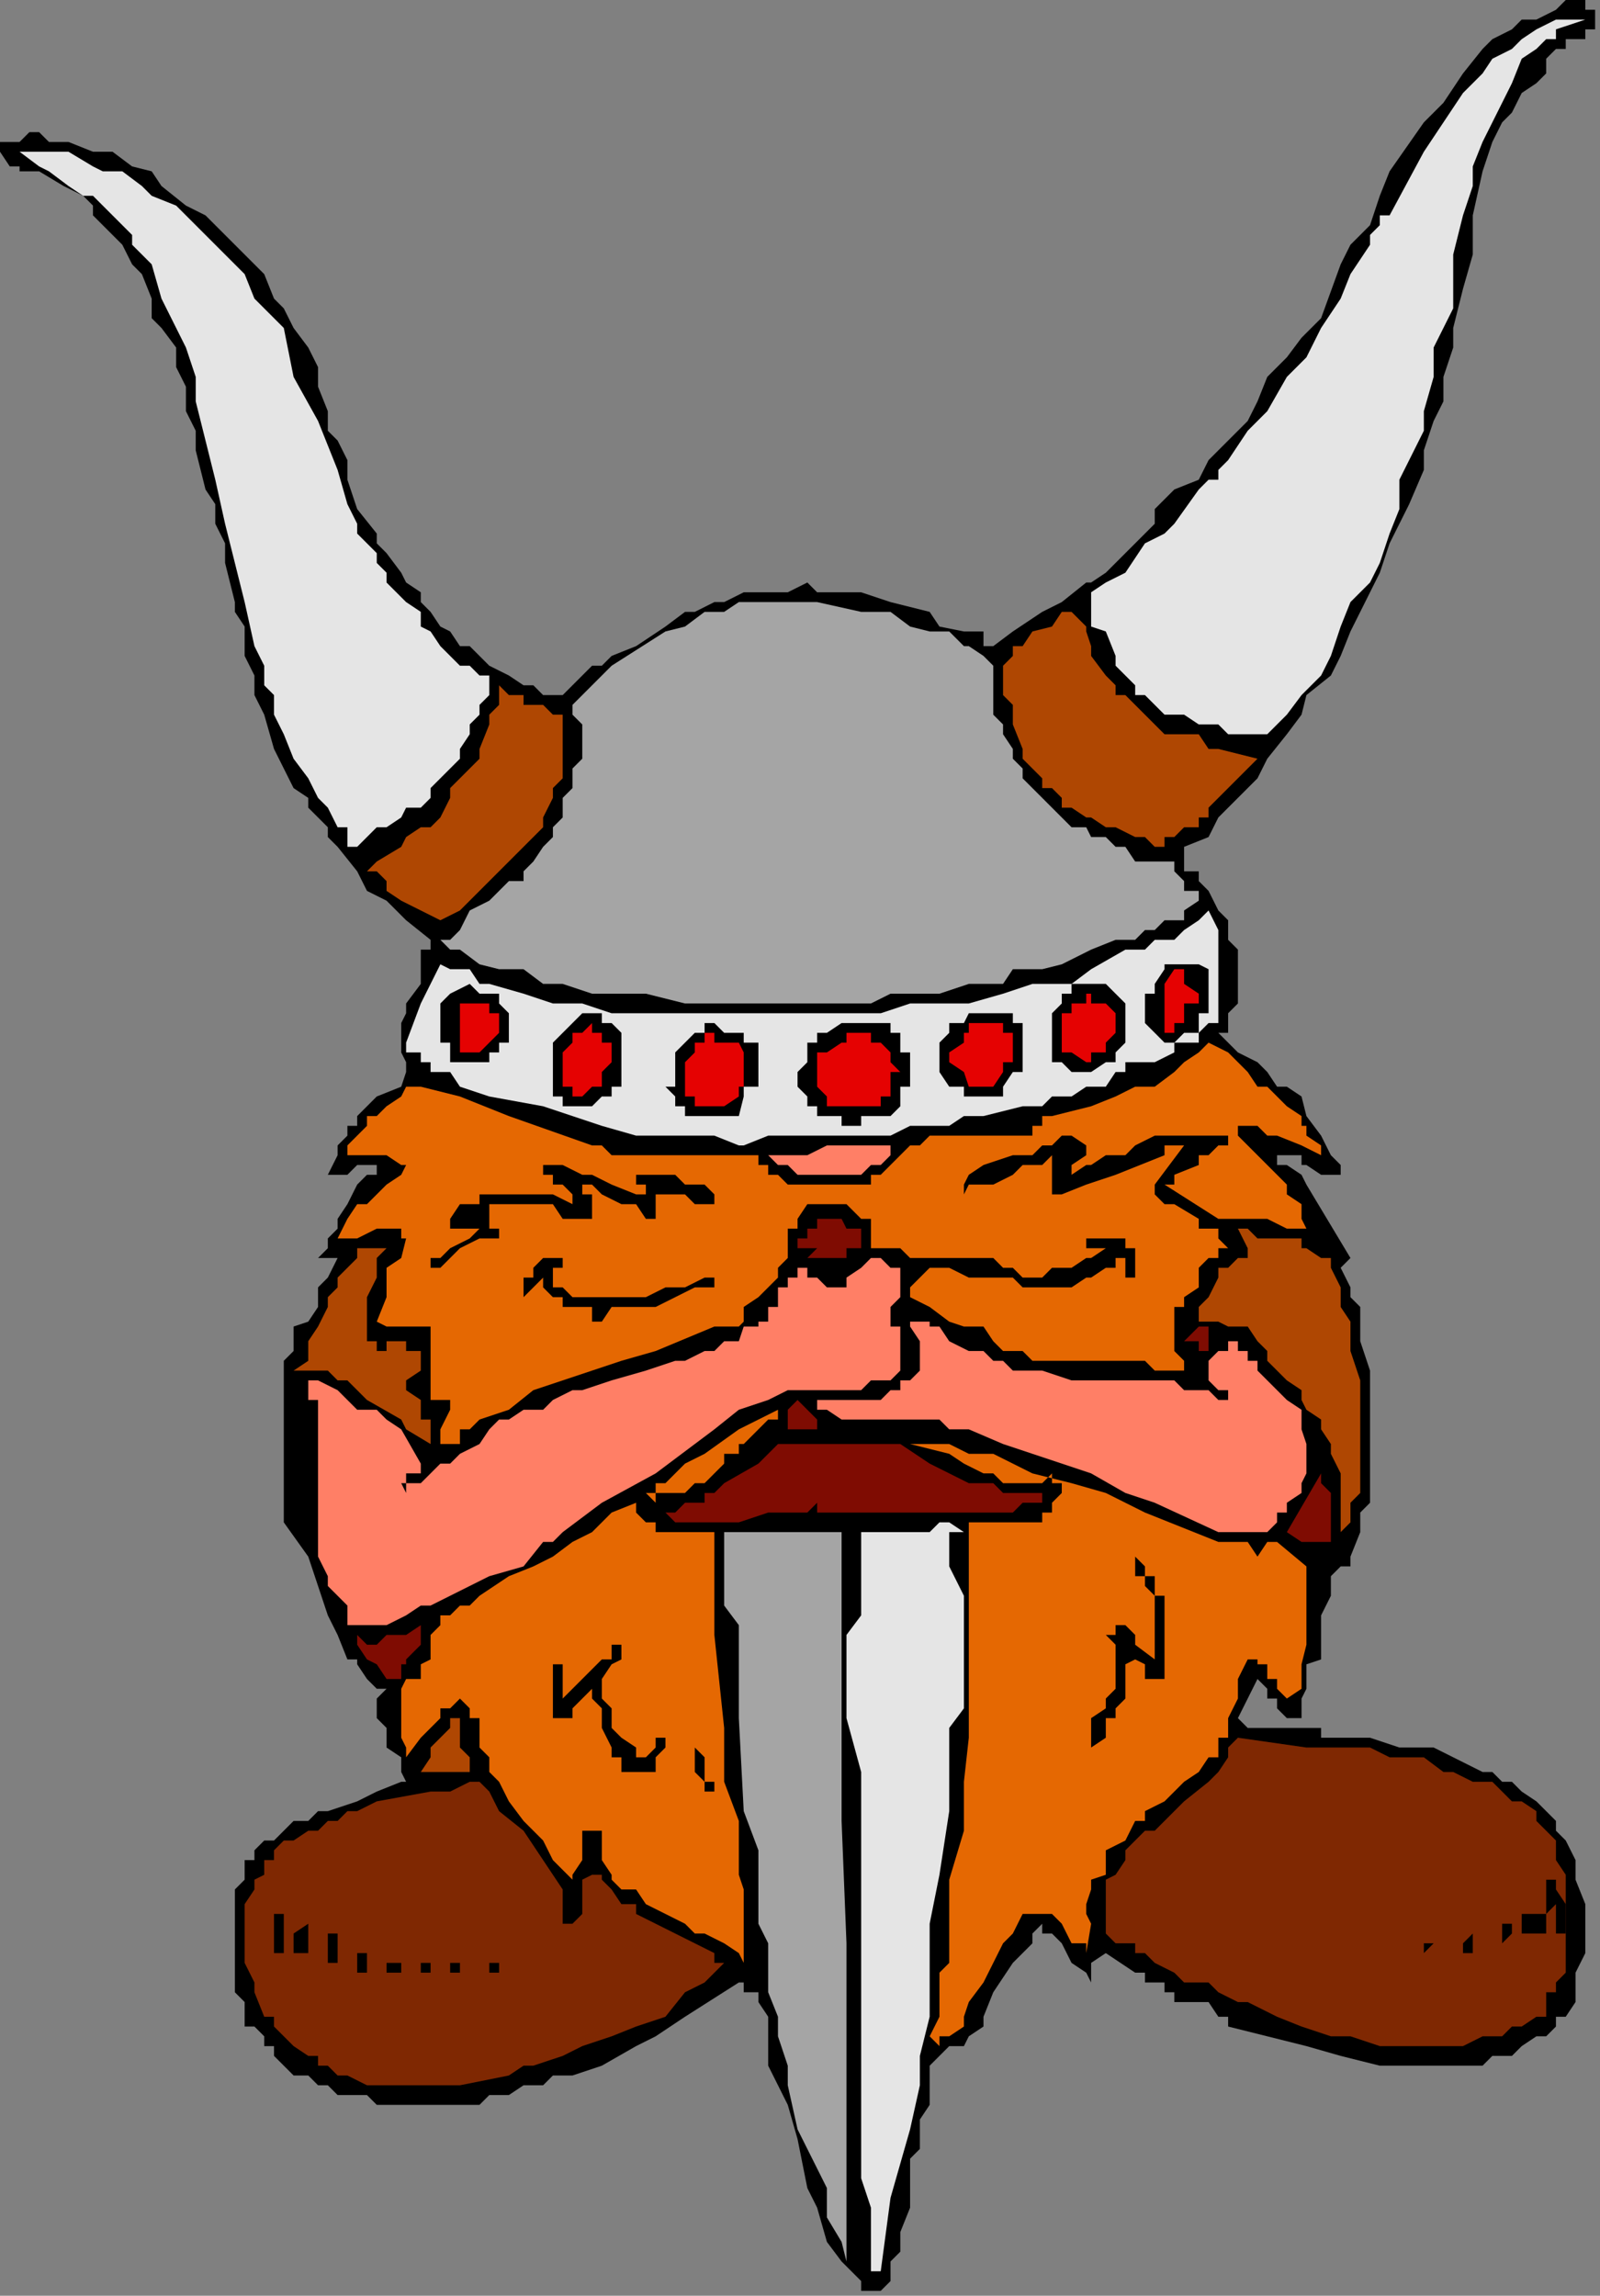 <?xml version="1.0" encoding="UTF-8" standalone="no"?>
<svg
   xmlns:dc="http://purl.org/dc/elements/1.1/"
   xmlns:cc="http://creativecommons.org/ns#"
   xmlns:rdf="http://www.w3.org/1999/02/22-rdf-syntax-ns#"
   xmlns:svg="http://www.w3.org/2000/svg"
   xmlns="http://www.w3.org/2000/svg"
   xmlns:sodipodi="http://sodipodi.sourceforge.net/DTD/sodipodi-0.dtd"
   xmlns:inkscape="http://www.inkscape.org/namespaces/inkscape"
   version="1.0"
   width="86.519mm"
   height="124.09mm"
   id="svg131"
   sodipodi:docname="CMISC118.WMF">
  <rect width="100%" height="100%" fill="#808080" stroke="none"/>
  <sodipodi:namedview
     pagecolor="#ffffff"
     bordercolor="#666666"
     borderopacity="1"
     objecttolerance="10"
     gridtolerance="10"
     guidetolerance="10"
     inkscape:pageopacity="0"
     inkscape:pageshadow="2"
     inkscape:window-width="640"
     inkscape:window-height="480"
     id="namedview133" />
  <defs
     id="defs3">
    <pattern
       id="WMFhbasepattern"
       patternUnits="userSpaceOnUse"
       width="6"
       height="6"
       x="0"
       y="0" />
  </defs>
  <path
     style="fill:#000000;fill-rule:evenodd;fill-opacity:1;stroke:none;"
     d="  M 326,2   L 326,2   L 326,4   L 326,6   L 324,6   L 324,8   L 320,8   L 320,10   L 320,10   L 318,10   L 316,12   L 316,15   L 314,17   L 311,19   L 309,23   L 307,25   L 305,29   L 303,35   L 301,44   L 301,52   L 299,59   L 297,67   L 297,71   L 295,77   L 295,82   L 293,86   L 291,92   L 291,96   L 288,103   L 286,107   L 284,111   L 282,117   L 280,121   L 278,125   L 276,129   L 274,134   L 272,138   L 267,142   L 266,146   L 263,150   L 259,155   L 257,159   L 253,163   L 249,167   L 247,171   L 242,173   L 242,176   L 242,176   L 242,178   L 245,178   L 245,180   L 247,182   L 249,186   L 251,188   L 251,190   L 251,190   L 251,192   L 253,194   L 253,197   L 253,198   L 253,198   L 253,201   L 253,203   L 253,205   L 251,207   L 251,209   L 251,209   L 251,211   L 249,211   L 251,213   L 251,213   L 253,215   L 257,217   L 259,219   L 261,222   L 263,222   L 266,224   L 267,228   L 270,232   L 272,236   L 274,238   L 274,240   L 272,240   L 272,240   L 272,240   L 270,240   L 267,238   L 267,238   L 267,238   L 266,238   L 266,238   L 266,236   L 263,236   L 261,236   L 259,234   L 261,236   L 261,236   L 261,238   L 263,238   L 266,240   L 267,242   L 276,257   L 274,259   L 276,263   L 276,265   L 278,267   L 278,270   L 278,274   L 280,280   L 280,284   L 280,290   L 280,295   L 280,301   L 280,303   L 280,305   L 280,307   L 278,309   L 278,313   L 276,318   L 276,320   L 276,320   L 274,320   L 274,320   L 272,322   L 272,322   L 272,326   L 270,330   L 270,334   L 270,339   L 270,339   L 267,340   L 267,343   L 267,345   L 266,347   L 266,349   L 266,351   L 263,351   L 263,351   L 261,349   L 261,347   L 259,347   L 259,345   L 257,343   L 257,343   L 253,351   L 255,353   L 255,353   L 257,353   L 257,353   L 259,353   L 261,353   L 266,353   L 267,353   L 270,353   L 270,355   L 280,355   L 286,357   L 293,357   L 297,359   L 303,362   L 305,362   L 307,364   L 309,364   L 311,366   L 314,368   L 316,370   L 318,372   L 318,374   L 320,376   L 322,380   L 322,383   L 322,384   L 324,389   L 324,391   L 324,395   L 324,397   L 324,399   L 324,399   L 322,403   L 322,405   L 322,409   L 320,412   L 318,412   L 318,414   L 318,414   L 316,416   L 316,416   L 314,416   L 311,418   L 309,420   L 307,420   L 305,420   L 303,422   L 299,422   L 297,422   L 295,422   L 288,422   L 284,422   L 282,422   L 274,420   L 267,418   L 251,414   L 251,412   L 251,412   L 249,412   L 247,409   L 247,409   L 247,409   L 247,409   L 247,409   L 245,409   L 242,409   L 242,409   L 242,409   L 242,409   L 242,409   L 240,409   L 240,409   L 240,407   L 238,407   L 238,407   L 238,407   L 238,407   L 238,407   L 238,407   L 238,405   L 238,405   L 238,405   L 236,405   L 236,405   L 234,405   L 234,403   L 232,403   L 232,403   L 232,403   L 226,399   L 223,401   L 223,401   L 223,401   L 223,403   L 223,403   L 223,403   L 223,405   L 223,405   L 223,405   L 223,405   L 222,403   L 219,401   L 217,397   L 217,397   L 215,395   L 213,395   L 213,393   L 211,395   L 211,397   L 207,401   L 203,407   L 201,412   L 201,414   L 198,416   L 197,418   L 194,418   L 192,420   L 192,420   L 190,422   L 190,424   L 190,426   L 190,426   L 190,430   L 188,433   L 188,435   L 188,437   L 188,439   L 186,441   L 186,443   L 186,451   L 184,456   L 184,458   L 184,460   L 182,462   L 182,464   L 182,466   L 180,468   L 180,468   L 178,468   L 178,468   L 178,468   L 176,468   L 176,468   L 176,466   L 172,462   L 169,458   L 167,451   L 165,447   L 163,437   L 161,430   L 159,426   L 157,422   L 157,420   L 157,414   L 157,412   L 155,409   L 155,409   L 155,407   L 152,407   L 152,407   L 152,405   L 152,405   L 151,405   L 140,412   L 134,416   L 130,418   L 123,422   L 117,424   L 113,424   L 111,426   L 107,426   L 104,428   L 102,428   L 100,428   L 98,430   L 96,430   L 92,430   L 88,430   L 86,430   L 82,430   L 77,430   L 75,428   L 73,428   L 71,428   L 69,428   L 67,426   L 65,426   L 63,424   L 60,424   L 58,422   L 58,422   L 56,420   L 56,418   L 54,418   L 54,416   L 52,414   L 50,414   L 50,412   L 50,409   L 48,407   L 48,405   L 48,403   L 48,397   L 48,393   L 48,389   L 48,386   L 50,384   L 50,384   L 50,383   L 50,380   L 52,380   L 52,378   L 54,376   L 56,376   L 56,376   L 58,374   L 60,372   L 63,372   L 65,370   L 67,370   L 73,368   L 77,366   L 82,364   L 83,364   L 82,362   L 82,359   L 79,357   L 79,355   L 79,353   L 77,351   L 77,351   L 77,349   L 77,347   L 79,345   L 79,345   L 77,345   L 75,343   L 75,343   L 73,340   L 73,339   L 71,339   L 69,334   L 67,330   L 65,324   L 63,318   L 58,311   L 58,305   L 58,303   L 58,299   L 58,295   L 58,292   L 58,288   L 58,286   L 58,284   L 58,282   L 58,282   L 58,280   L 58,280   L 58,278   L 60,276   L 60,274   L 60,271   L 63,270   L 65,267   L 65,263   L 67,261   L 69,257   L 65,257   L 65,257   L 67,255   L 67,253   L 67,253   L 69,251   L 69,249   L 71,246   L 73,242   L 75,240   L 77,240   L 77,238   L 75,238   L 75,238   L 73,238   L 71,240   L 67,240   L 69,236   L 69,234   L 69,234   L 71,232   L 71,230   L 73,230   L 73,228   L 75,226   L 77,224   L 82,222   L 83,219   L 83,217   L 82,215   L 82,215   L 82,213   L 82,211   L 82,209   L 83,207   L 83,205   L 86,201   L 86,198   L 86,197   L 86,194   L 86,194   L 88,194   L 88,194   L 88,192   L 88,192   L 88,192   L 88,192   L 83,188   L 79,184   L 75,182   L 73,178   L 69,173   L 67,171   L 67,169   L 65,167   L 63,165   L 63,163   L 60,161   L 56,153   L 54,146   L 52,142   L 52,138   L 50,134   L 50,132   L 50,129   L 50,128   L 48,125   L 48,123   L 46,115   L 46,111   L 44,107   L 44,103   L 42,100   L 40,92   L 40,88   L 38,84   L 38,79   L 36,75   L 36,71   L 33,67   L 31,65   L 31,61   L 29,56   L 27,54   L 25,50   L 21,46   L 19,44   L 19,42   L 17,40   L 13,38   L 8,35   L 6,35   L 4,35   L 4,34   L 2,34   L 0,31   L 0,31   L 0,29   L 2,29   L 4,29   L 4,29   L 6,27   L 8,27   L 10,29   L 14,29   L 19,31   L 23,31   L 27,34   L 31,35   L 33,38   L 38,42   L 42,44   L 44,46   L 48,50   L 50,52   L 54,56   L 56,61   L 58,63   L 60,67   L 63,71   L 65,75   L 65,79   L 67,84   L 67,88   L 69,90   L 71,94   L 71,98   L 73,104   L 77,109   L 77,111   L 79,113   L 82,117   L 83,119   L 86,121   L 86,123   L 88,125   L 90,128   L 92,129   L 94,132   L 96,132   L 98,134   L 100,136   L 104,138   L 107,140   L 109,140   L 111,142   L 113,142   L 115,142   L 117,140   L 117,140   L 119,138   L 121,136   L 123,136   L 125,134   L 130,132   L 136,128   L 140,125   L 142,125   L 146,123   L 148,123   L 152,121   L 155,121   L 159,121   L 161,121   L 165,119   L 167,121   L 172,121   L 176,121   L 182,123   L 190,125   L 192,128   L 197,129   L 198,129   L 201,129   L 201,132   L 203,132   L 207,129   L 213,125   L 217,123   L 222,119   L 223,119   L 226,117   L 228,115   L 230,113   L 232,111   L 234,109   L 236,107   L 236,104   L 240,100   L 245,98   L 247,94   L 251,90   L 255,86   L 257,82   L 259,77   L 263,73   L 266,69   L 270,65   L 274,54   L 276,50   L 280,46   L 282,40   L 284,35   L 291,25   L 295,21   L 299,15   L 303,10   L 305,8   L 309,6   L 311,4   L 314,4   L 318,2   L 320,0   L 324,0   L 324,2   L 326,2   L 326,2  z "
     id="path5" />
  <path
     style="fill:#e5e5e5;fill-rule:evenodd;fill-opacity:1;stroke:none;"
     d="  M 324,4   L 324,4   L 318,6   L 318,8   L 316,8   L 314,10   L 311,12   L 309,17   L 307,21   L 305,25   L 303,29   L 301,34   L 301,38   L 299,44   L 297,52   L 297,63   L 295,67   L 293,71   L 293,77   L 291,84   L 291,88   L 288,94   L 286,98   L 286,104   L 284,109   L 282,115   L 280,119   L 276,123   L 274,128   L 272,134   L 270,138   L 266,142   L 263,146   L 259,150   L 257,150   L 255,150   L 253,150   L 251,150   L 249,148   L 247,148   L 245,148   L 242,146   L 240,146   L 238,146   L 236,144   L 234,142   L 232,142   L 232,140   L 232,140   L 230,138   L 228,136   L 228,134   L 228,134   L 226,129   L 223,128   L 223,125   L 223,123   L 223,121   L 226,119   L 230,117   L 234,111   L 238,109   L 240,107   L 245,100   L 245,100   L 247,98   L 249,98   L 249,96   L 251,94   L 255,88   L 259,84   L 263,77   L 267,73   L 270,67   L 274,61   L 276,56   L 280,50   L 280,48   L 282,46   L 282,44   L 282,44   L 284,44   L 291,31   L 295,25   L 299,19   L 301,17   L 303,15   L 305,12   L 309,10   L 311,8   L 314,6   L 318,4   L 322,4   L 322,4   L 322,4   L 322,4   L 324,4  z "
     id="path7" />
  <path
     style="fill:#e5e5e5;fill-rule:evenodd;fill-opacity:1;stroke:none;"
     d="  M 58,67   L 58,67   L 60,77   L 65,86   L 69,96   L 71,103   L 73,107   L 73,109   L 75,111   L 77,113   L 77,115   L 79,117   L 79,119   L 83,123   L 86,125   L 86,128   L 88,129   L 90,132   L 92,134   L 94,136   L 96,136   L 98,138   L 100,138   L 100,140   L 100,140   L 100,142   L 100,142   L 100,142   L 98,144   L 98,146   L 96,148   L 96,150   L 94,153   L 94,155   L 92,157   L 90,159   L 88,161   L 88,163   L 86,165   L 83,165   L 82,167   L 79,169   L 77,169   L 75,171   L 73,173   L 73,173   L 71,173   L 71,173   L 71,171   L 71,171   L 71,169   L 69,169   L 69,169   L 67,165   L 65,163   L 65,163   L 63,159   L 60,155   L 58,150   L 56,146   L 56,142   L 54,140   L 54,136   L 52,132   L 50,123   L 46,107   L 44,98   L 42,90   L 40,82   L 40,77   L 38,71   L 36,67   L 33,61   L 31,54   L 27,50   L 27,48   L 25,46   L 23,44   L 21,42   L 21,42   L 19,40   L 17,40   L 14,38   L 10,35   L 8,34   L 4,31   L 4,31   L 4,31   L 6,31   L 10,31   L 14,31   L 19,34   L 21,35   L 25,35   L 29,38   L 31,40   L 36,42   L 40,46   L 40,46   L 42,48   L 44,50   L 48,54   L 50,56   L 52,61   L 58,67  z "
     id="path9" />
  <path
     style="fill:#a5a5a5;fill-rule:evenodd;fill-opacity:1;stroke:none;"
     d="  M 203,136   L 203,136   L 203,140   L 203,146   L 205,148   L 205,150   L 207,153   L 207,155   L 209,157   L 209,159   L 211,161   L 213,163   L 215,165   L 217,167   L 219,169   L 222,169   L 223,171   L 226,171   L 228,173   L 230,173   L 232,176   L 234,176   L 234,176   L 236,176   L 236,176   L 238,176   L 240,176   L 240,178   L 240,178   L 242,180   L 242,180   L 242,182   L 245,182   L 245,184   L 245,184   L 242,186   L 242,186   L 242,188   L 240,188   L 238,188   L 236,190   L 236,190   L 234,190   L 232,192   L 228,192   L 223,194   L 217,197   L 213,198   L 211,198   L 207,198   L 205,201   L 198,201   L 192,203   L 186,203   L 182,203   L 178,205   L 172,205   L 163,205   L 155,205   L 148,205   L 140,205   L 132,203   L 125,203   L 125,203   L 121,203   L 115,201   L 111,201   L 107,198   L 102,198   L 98,197   L 94,194   L 92,194   L 90,192   L 92,192   L 94,190   L 96,186   L 100,184   L 102,182   L 104,180   L 107,180   L 107,178   L 109,176   L 111,173   L 113,171   L 113,169   L 115,167   L 115,163   L 117,161   L 117,159   L 117,157   L 119,155   L 119,153   L 119,148   L 117,146   L 117,144   L 117,144   L 119,142   L 119,142   L 119,142   L 121,140   L 121,140   L 123,138   L 125,136   L 136,129   L 140,128   L 144,125   L 148,125   L 151,123   L 152,123   L 155,123   L 159,123   L 161,123   L 163,123   L 167,123   L 176,125   L 182,125   L 186,128   L 190,129   L 192,129   L 194,129   L 197,132   L 198,132   L 201,134   L 203,136  z "
     id="path11" />
  <path
     style="fill:#af4702;fill-rule:evenodd;fill-opacity:1;stroke:none;"
     d="  M 249,153   L 249,153   L 257,155   L 255,157   L 253,159   L 249,163   L 247,165   L 247,167   L 245,167   L 245,169   L 242,169   L 240,171   L 240,171   L 238,171   L 238,173   L 236,173   L 234,171   L 232,171   L 228,169   L 226,169   L 223,167   L 222,167   L 219,165   L 217,165   L 217,163   L 215,161   L 213,161   L 213,159   L 211,157   L 209,155   L 209,153   L 207,148   L 207,146   L 207,144   L 205,142   L 205,140   L 205,138   L 205,136   L 207,134   L 207,132   L 209,132   L 209,132   L 211,129   L 211,129   L 215,128   L 217,125   L 219,125   L 222,128   L 222,129   L 223,132   L 223,134   L 226,138   L 228,140   L 228,142   L 230,142   L 232,144   L 234,146   L 236,148   L 238,150   L 240,150   L 245,150   L 247,153   L 249,153  z "
     id="path13" />
  <path
     style="fill:#af4702;fill-rule:evenodd;fill-opacity:1;stroke:none;"
     d="  M 115,153   L 115,153   L 115,155   L 115,159   L 113,161   L 113,163   L 111,167   L 111,169   L 109,171   L 107,173   L 104,176   L 102,178   L 100,180   L 98,182   L 96,184   L 94,186   L 90,188   L 86,186   L 82,184   L 79,182   L 79,180   L 77,178   L 75,178   L 77,176   L 82,173   L 83,171   L 83,171   L 86,169   L 86,169   L 88,169   L 90,167   L 92,163   L 92,161   L 94,159   L 96,157   L 98,155   L 98,153   L 100,148   L 100,146   L 102,144   L 102,140   L 104,142   L 104,142   L 107,142   L 107,144   L 111,144   L 113,146   L 113,146   L 115,146   L 115,148   L 115,148   L 115,148   L 115,148   L 115,150   L 115,150   L 115,153  z "
     id="path15" />
  <path
     style="fill:#e5e5e5;fill-rule:evenodd;fill-opacity:1;stroke:none;"
     d="  M 249,190   L 249,190   L 249,197   L 249,198   L 249,201   L 249,203   L 249,203   L 249,205   L 249,207   L 249,207   L 249,209   L 247,209   L 247,211   L 247,209   L 245,211   L 245,211   L 245,211   L 245,213   L 242,213   L 242,213   L 242,213   L 240,213   L 240,215   L 236,217   L 234,217   L 234,217   L 232,217   L 232,217   L 232,217   L 230,217   L 230,219   L 230,219   L 228,219   L 226,222   L 226,222   L 223,222   L 223,222   L 222,222   L 222,222   L 219,224   L 215,224   L 213,226   L 209,226   L 201,228   L 197,228   L 194,230   L 192,230   L 190,230   L 186,230   L 182,232   L 180,232   L 172,232   L 167,232   L 163,232   L 157,232   L 152,234   L 151,234   L 146,232   L 144,232   L 140,232   L 136,232   L 134,232   L 130,232   L 123,230   L 117,228   L 111,226   L 100,224   L 94,222   L 92,219   L 88,219   L 88,217   L 86,217   L 86,215   L 86,215   L 86,215   L 83,215   L 83,213   L 86,205   L 88,201   L 90,197   L 90,197   L 92,198   L 94,198   L 96,198   L 98,201   L 100,201   L 107,203   L 113,205   L 119,205   L 125,207   L 132,207   L 136,207   L 142,207   L 148,207   L 155,207   L 161,207   L 167,207   L 180,207   L 186,205   L 192,205   L 198,205   L 205,203   L 211,201   L 215,201   L 219,201   L 223,198   L 230,194   L 234,194   L 236,192   L 240,192   L 242,190   L 242,190   L 245,188   L 245,188   L 245,188   L 247,186   L 247,186   L 247,186   L 249,190  z "
     id="path17" />
  <path
     style="fill:#000000;fill-rule:evenodd;fill-opacity:1;stroke:none;"
     d="  M 247,198   L 247,198   L 247,201   L 247,203   L 247,205   L 247,207   L 245,207   L 245,209   L 245,211   L 242,211   L 242,211   L 242,211   L 242,211   L 240,213   L 240,213   L 238,213   L 238,213   L 236,211   L 234,209   L 234,209   L 234,207   L 234,207   L 234,205   L 234,203   L 236,203   L 236,201   L 238,198   L 238,197   L 240,197   L 240,197   L 240,197   L 240,197   L 242,197   L 245,197   L 245,197   L 245,197   L 245,197   L 245,197   L 247,198  z "
     id="path19" />
  <path
     style="fill:#e50202;fill-rule:evenodd;fill-opacity:1;stroke:none;"
     d="  M 245,205   L 245,205   L 242,205   L 242,207   L 242,209   L 240,209   L 240,209   L 240,209   L 240,209   L 240,211   L 238,211   L 238,211   L 238,209   L 238,207   L 238,207   L 238,205   L 238,205   L 238,203   L 238,201   L 238,201   L 240,198   L 242,198   L 242,201   L 242,201   L 242,201   L 245,203   L 245,203   L 245,205  z "
     id="path21" />
  <path
     style="fill:#000000;fill-rule:evenodd;fill-opacity:1;stroke:none;"
     d="  M 230,207   L 230,207   L 230,209   L 230,209   L 230,211   L 230,213   L 230,213   L 228,215   L 228,217   L 226,217   L 226,217   L 223,219   L 222,219   L 219,219   L 219,219   L 217,217   L 217,217   L 217,217   L 215,217   L 215,215   L 215,215   L 215,213   L 215,213   L 215,211   L 215,209   L 215,207   L 215,207   L 217,205   L 217,205   L 217,203   L 219,203   L 219,201   L 222,201   L 223,201   L 223,201   L 226,201   L 226,201   L 228,203   L 228,203   L 230,205   L 230,205   L 230,207  z "
     id="path23" />
  <path
     style="fill:#000000;fill-rule:evenodd;fill-opacity:1;stroke:none;"
     d="  M 104,207   L 104,207   L 104,207   L 104,209   L 104,209   L 104,211   L 104,213   L 102,213   L 102,215   L 100,215   L 100,217   L 98,217   L 96,217   L 94,217   L 94,217   L 92,217   L 92,215   L 92,213   L 90,213   L 90,211   L 90,211   L 90,209   L 90,207   L 90,207   L 90,205   L 90,205   L 92,203   L 96,201   L 98,203   L 98,203   L 100,203   L 102,203   L 102,205   L 102,205   L 104,207  z "
     id="path25" />
  <path
     style="fill:#e50202;fill-rule:evenodd;fill-opacity:1;stroke:none;"
     d="  M 228,207   L 228,207   L 228,209   L 228,211   L 226,213   L 226,213   L 226,215   L 223,215   L 223,217   L 222,217   L 222,217   L 219,215   L 219,215   L 219,215   L 217,215   L 217,213   L 217,211   L 217,211   L 217,209   L 217,207   L 219,207   L 219,207   L 219,205   L 219,205   L 222,205   L 222,203   L 222,203   L 222,203   L 223,203   L 223,203   L 223,205   L 226,205   L 226,205   L 228,207  z "
     id="path27" />
  <path
     style="fill:#e50202;fill-rule:evenodd;fill-opacity:1;stroke:none;"
     d="  M 100,205   L 100,205   L 100,207   L 102,207   L 102,207   L 102,209   L 102,209   L 102,211   L 100,213   L 100,213   L 100,213   L 98,215   L 98,215   L 96,215   L 96,215   L 94,215   L 94,213   L 94,213   L 94,213   L 94,211   L 94,211   L 94,209   L 94,207   L 94,205   L 94,205   L 96,205   L 96,205   L 96,205   L 96,205   L 96,205   L 98,205   L 98,205   L 100,205   L 100,205   L 100,205  z "
     id="path29" />
  <path
     style="fill:#000000;fill-rule:evenodd;fill-opacity:1;stroke:none;"
     d="  M 209,211   L 209,211   L 209,211   L 209,213   L 209,215   L 209,217   L 209,219   L 207,219   L 205,222   L 205,222   L 205,224   L 203,224   L 203,224   L 201,224   L 198,224   L 198,224   L 197,224   L 197,222   L 194,222   L 194,222   L 192,219   L 192,219   L 192,217   L 192,215   L 192,213   L 192,213   L 194,211   L 194,211   L 194,211   L 194,209   L 197,209   L 197,209   L 198,207   L 201,207   L 201,207   L 203,207   L 205,207   L 205,207   L 205,207   L 207,207   L 207,209   L 209,209   L 209,211  z "
     id="path31" />
  <path
     style="fill:#000000;fill-rule:evenodd;fill-opacity:1;stroke:none;"
     d="  M 127,211   L 127,211   L 127,211   L 127,213   L 127,215   L 127,217   L 127,217   L 127,219   L 127,222   L 125,222   L 125,222   L 125,224   L 123,224   L 123,224   L 121,226   L 121,226   L 119,226   L 117,226   L 115,226   L 115,224   L 115,224   L 113,224   L 113,222   L 113,222   L 113,219   L 113,217   L 113,217   L 113,215   L 113,215   L 113,213   L 115,211   L 117,209   L 119,207   L 119,207   L 121,207   L 123,207   L 123,209   L 125,209   L 127,211  z "
     id="path33" />
  <path
     style="fill:#000000;fill-rule:evenodd;fill-opacity:1;stroke:none;"
     d="  M 184,213   L 184,213   L 184,213   L 184,215   L 186,215   L 186,217   L 186,217   L 186,219   L 186,219   L 186,222   L 186,222   L 184,222   L 184,222   L 184,222   L 184,224   L 184,224   L 184,224   L 184,226   L 184,226   L 184,226   L 184,226   L 184,226   L 182,228   L 180,228   L 176,228   L 176,230   L 173,230   L 172,230   L 172,228   L 169,228   L 167,228   L 167,226   L 165,226   L 165,224   L 165,224   L 165,224   L 163,222   L 163,219   L 163,219   L 165,217   L 165,215   L 165,215   L 165,213   L 167,213   L 167,211   L 169,211   L 169,211   L 172,209   L 173,209   L 173,209   L 176,209   L 178,209   L 178,209   L 180,209   L 182,209   L 182,211   L 184,211   L 184,213  z "
     id="path35" />
  <path
     style="fill:#e50202;fill-rule:evenodd;fill-opacity:1;stroke:none;"
     d="  M 207,213   L 207,213   L 207,213   L 207,215   L 207,215   L 207,217   L 205,217   L 205,219   L 203,222   L 203,222   L 201,222   L 201,222   L 198,222   L 197,219   L 197,219   L 197,219   L 194,217   L 194,217   L 194,217   L 194,215   L 194,215   L 197,213   L 197,213   L 197,213   L 197,211   L 198,211   L 198,209   L 201,209   L 203,209   L 203,209   L 203,209   L 205,209   L 205,209   L 205,211   L 207,211   L 207,213  z "
     id="path37" />
  <path
     style="fill:#000000;fill-rule:evenodd;fill-opacity:1;stroke:none;"
     d="  M 155,213   L 155,213   L 155,215   L 155,215   L 155,215   L 155,217   L 155,217   L 155,219   L 155,222   L 152,222   L 152,224   L 151,228   L 148,228   L 148,228   L 146,228   L 146,228   L 144,228   L 144,228   L 142,228   L 140,228   L 140,228   L 140,226   L 138,226   L 138,226   L 138,224   L 136,222   L 138,222   L 138,219   L 138,219   L 138,217   L 138,215   L 138,215   L 140,213   L 142,211   L 142,211   L 144,211   L 144,211   L 144,209   L 146,209   L 148,211   L 151,211   L 151,211   L 152,211   L 152,213   L 155,213  z "
     id="path39" />
  <path
     style="fill:#e50202;fill-rule:evenodd;fill-opacity:1;stroke:none;"
     d="  M 125,213   L 125,213   L 125,213   L 125,215   L 125,217   L 125,217   L 123,219   L 123,219   L 123,222   L 123,222   L 121,222   L 121,222   L 119,224   L 117,224   L 117,222   L 115,222   L 115,222   L 115,219   L 115,219   L 115,217   L 115,217   L 115,215   L 115,215   L 117,213   L 117,211   L 117,211   L 119,211   L 119,211   L 121,209   L 121,209   L 121,211   L 121,211   L 121,211   L 123,211   L 123,211   L 123,213   L 123,213   L 123,213   L 125,213  z "
     id="path41" />
  <path
     style="fill:#e50202;fill-rule:evenodd;fill-opacity:1;stroke:none;"
     d="  M 180,213   L 180,213   L 180,213   L 180,213   L 182,215   L 182,215   L 182,217   L 184,219   L 182,219   L 182,222   L 182,222   L 182,224   L 180,224   L 180,226   L 178,226   L 178,226   L 178,226   L 176,226   L 173,226   L 173,226   L 172,226   L 172,226   L 172,226   L 169,226   L 169,224   L 169,224   L 167,222   L 167,222   L 167,219   L 167,217   L 167,217   L 167,217   L 167,215   L 167,215   L 167,215   L 169,215   L 172,213   L 173,213   L 173,211   L 173,211   L 173,211   L 173,211   L 176,211   L 176,211   L 178,211   L 178,213   L 178,213   L 180,213   L 180,213  z "
     id="path43" />
  <path
     style="fill:#e50202;fill-rule:evenodd;fill-opacity:1;stroke:none;"
     d="  M 152,215   L 152,215   L 152,217   L 152,217   L 152,219   L 152,222   L 151,222   L 151,224   L 148,226   L 148,226   L 146,226   L 144,226   L 144,226   L 142,226   L 142,224   L 140,224   L 140,224   L 140,222   L 140,222   L 140,219   L 140,217   L 140,217   L 140,217   L 142,215   L 142,215   L 142,213   L 144,213   L 144,213   L 144,211   L 146,211   L 146,213   L 148,213   L 148,213   L 151,213   L 151,213   L 151,213   L 152,215   L 152,215   L 152,215  z "
     id="path45" />
  <path
     style="fill:#e56802;fill-rule:evenodd;fill-opacity:1;stroke:none;"
     d="  M 270,236   L 270,236   L 266,234   L 261,232   L 259,232   L 257,230   L 255,230   L 253,230   L 253,230   L 253,230   L 253,230   L 253,232   L 255,234   L 259,238   L 261,240   L 263,242   L 263,244   L 266,246   L 266,249   L 266,249   L 267,251   L 267,251   L 266,251   L 263,251   L 259,249   L 255,249   L 253,249   L 253,249   L 251,249   L 249,249   L 238,242   L 240,242   L 240,240   L 245,238   L 245,236   L 247,236   L 249,234   L 251,234   L 251,232   L 251,232   L 251,232   L 251,232   L 251,232   L 249,232   L 249,232   L 249,232   L 247,232   L 242,232   L 238,232   L 236,232   L 232,234   L 230,236   L 226,236   L 223,238   L 222,238   L 219,240   L 219,240   L 219,238   L 219,238   L 219,238   L 222,236   L 222,236   L 222,234   L 222,234   L 222,234   L 222,234   L 222,234   L 222,234   L 219,232   L 219,232   L 217,232   L 215,234   L 213,234   L 211,236   L 207,236   L 201,238   L 198,240   L 197,242   L 197,242   L 197,242   L 197,242   L 197,244   L 197,244   L 198,242   L 203,242   L 207,240   L 209,238   L 211,238   L 213,238   L 215,236   L 215,238   L 215,238   L 215,240   L 215,242   L 215,242   L 215,244   L 217,244   L 222,242   L 228,240   L 238,236   L 238,236   L 238,236   L 238,234   L 238,234   L 240,234   L 242,234   L 242,234   L 236,242   L 236,244   L 236,244   L 238,246   L 238,246   L 240,246   L 245,249   L 245,251   L 247,251   L 247,251   L 249,251   L 249,253   L 249,253   L 251,255   L 249,255   L 249,257   L 247,257   L 245,259   L 245,259   L 245,261   L 245,261   L 245,261   L 245,263   L 245,263   L 242,265   L 242,267   L 240,267   L 240,270   L 240,270   L 240,271   L 240,271   L 240,274   L 240,274   L 240,276   L 240,276   L 242,278   L 242,278   L 242,280   L 240,280   L 238,280   L 236,280   L 234,278   L 228,278   L 223,278   L 217,278   L 213,278   L 211,278   L 209,276   L 207,276   L 205,276   L 203,274   L 201,271   L 197,271   L 194,270   L 190,267   L 186,265   L 186,265   L 186,263   L 188,261   L 188,261   L 190,259   L 192,259   L 192,259   L 194,259   L 198,261   L 201,261   L 203,261   L 207,261   L 209,263   L 211,263   L 213,263   L 217,263   L 219,263   L 219,263   L 222,261   L 222,261   L 223,261   L 226,259   L 226,259   L 228,259   L 228,257   L 230,257   L 230,257   L 230,259   L 230,259   L 230,261   L 232,261   L 232,261   L 232,261   L 232,261   L 232,259   L 232,259   L 234,259   L 232,259   L 232,257   L 232,257   L 232,257   L 232,255   L 230,255   L 230,253   L 228,253   L 228,253   L 226,253   L 223,253   L 223,253   L 222,253   L 222,253   L 222,255   L 222,255   L 222,255   L 223,255   L 223,255   L 223,255   L 223,255   L 226,255   L 223,257   L 222,257   L 222,257   L 219,259   L 219,259   L 217,259   L 215,259   L 215,259   L 213,261   L 213,261   L 209,261   L 207,259   L 207,259   L 205,259   L 203,257   L 198,257   L 197,257   L 194,257   L 190,257   L 186,257   L 186,257   L 184,255   L 184,255   L 184,255   L 182,255   L 180,255   L 180,255   L 178,255   L 178,253   L 178,253   L 178,253   L 178,251   L 178,251   L 178,249   L 176,249   L 176,249   L 173,246   L 172,246   L 172,246   L 169,246   L 167,246   L 165,246   L 163,249   L 163,249   L 163,251   L 161,251   L 161,251   L 161,253   L 161,253   L 161,253   L 161,255   L 161,255   L 161,257   L 159,259   L 159,261   L 155,265   L 152,267   L 152,270   L 152,270   L 151,271   L 148,271   L 148,271   L 146,271   L 134,276   L 127,278   L 121,280   L 115,282   L 109,284   L 104,288   L 98,290   L 96,292   L 94,292   L 94,295   L 92,295   L 92,295   L 90,295   L 90,295   L 90,295   L 90,292   L 92,288   L 92,288   L 92,288   L 92,286   L 92,286   L 92,286   L 90,286   L 90,286   L 90,286   L 88,286   L 88,286   L 88,284   L 88,284   L 88,282   L 88,280   L 88,278   L 88,276   L 88,276   L 88,274   L 88,274   L 88,271   L 86,271   L 86,271   L 86,271   L 79,271   L 77,270   L 77,270   L 79,265   L 79,263   L 79,261   L 79,259   L 82,257   L 83,253   L 82,253   L 82,253   L 82,251   L 82,251   L 79,251   L 79,251   L 77,251   L 77,251   L 73,253   L 73,253   L 71,253   L 71,253   L 69,253   L 69,253   L 69,253   L 71,249   L 73,246   L 75,246   L 77,244   L 79,242   L 82,240   L 83,238   L 83,238   L 83,238   L 82,238   L 82,238   L 79,236   L 79,236   L 79,236   L 77,236   L 77,236   L 75,236   L 73,236   L 71,236   L 71,234   L 73,232   L 75,230   L 75,228   L 77,228   L 79,226   L 82,224   L 83,222   L 86,222   L 94,224   L 104,228   L 121,234   L 123,234   L 123,234   L 125,236   L 127,236   L 127,236   L 127,236   L 130,236   L 132,236   L 132,236   L 134,236   L 134,236   L 136,236   L 138,236   L 140,236   L 142,236   L 148,236   L 151,236   L 152,236   L 155,236   L 155,238   L 157,238   L 157,240   L 159,240   L 161,242   L 161,242   L 163,242   L 165,242   L 167,242   L 172,242   L 172,242   L 173,242   L 173,242   L 176,242   L 178,242   L 178,240   L 180,240   L 182,238   L 184,236   L 186,234   L 188,234   L 188,234   L 190,232   L 190,232   L 192,232   L 194,232   L 194,232   L 197,232   L 198,232   L 198,232   L 203,232   L 205,232   L 207,232   L 207,232   L 209,232   L 211,232   L 211,230   L 213,230   L 213,228   L 215,228   L 223,226   L 228,224   L 232,222   L 234,222   L 236,222   L 240,219   L 242,217   L 242,217   L 245,215   L 247,213   L 251,215   L 253,217   L 255,219   L 257,222   L 259,222   L 261,224   L 261,224   L 263,226   L 266,228   L 266,230   L 267,230   L 267,232   L 270,234   L 270,236  z "
     id="path47" />
  <path
     style="fill:#ff7f66;fill-rule:evenodd;fill-opacity:1;stroke:none;"
     d="  M 182,234   L 182,234   L 182,234   L 182,236   L 180,238   L 178,238   L 176,240   L 173,240   L 173,240   L 172,240   L 172,240   L 169,240   L 169,240   L 165,240   L 163,240   L 161,238   L 159,238   L 157,236   L 159,236   L 161,236   L 165,236   L 169,234   L 173,234   L 173,234   L 176,234   L 178,234   L 180,234   L 182,234  z "
     id="path49" />
  <path
     style="fill:#000000;fill-rule:evenodd;fill-opacity:1;stroke:none;"
     d="  M 130,244   L 130,244   L 132,244   L 132,242   L 132,242   L 130,242   L 130,242   L 130,242   L 130,240   L 130,240   L 130,240   L 132,240   L 132,240   L 134,240   L 138,240   L 140,242   L 142,242   L 144,242   L 146,244   L 146,244   L 146,246   L 146,246   L 144,246   L 142,246   L 140,244   L 138,244   L 136,244   L 136,244   L 136,244   L 134,244   L 134,246   L 134,246   L 134,246   L 134,249   L 134,249   L 134,249   L 132,249   L 130,246   L 127,246   L 123,244   L 121,242   L 121,242   L 119,242   L 119,244   L 121,244   L 121,244   L 121,244   L 121,246   L 121,246   L 121,246   L 121,249   L 121,249   L 121,249   L 115,249   L 113,246   L 109,246   L 107,246   L 104,246   L 102,246   L 100,246   L 100,249   L 98,249   L 98,249   L 98,249   L 100,249   L 100,251   L 102,251   L 102,253   L 100,253   L 98,253   L 94,255   L 92,257   L 90,259   L 88,259   L 88,259   L 88,259   L 88,257   L 90,257   L 90,257   L 92,255   L 96,253   L 96,253   L 96,253   L 98,251   L 96,251   L 96,251   L 96,251   L 96,251   L 96,251   L 94,251   L 92,251   L 92,251   L 92,251   L 92,249   L 92,249   L 92,249   L 92,249   L 94,246   L 96,246   L 98,246   L 98,246   L 98,244   L 100,244   L 102,244   L 104,244   L 109,244   L 113,244   L 117,246   L 117,244   L 117,244   L 117,244   L 115,242   L 113,242   L 113,240   L 111,240   L 111,240   L 111,238   L 111,238   L 111,238   L 111,238   L 115,238   L 119,240   L 121,240   L 125,242   L 130,244  z "
     id="path51" />
  <path
     style="fill:#7f0c02;fill-rule:evenodd;fill-opacity:1;stroke:none;"
     d="  M 176,251   L 176,251   L 176,253   L 176,253   L 176,255   L 176,255   L 176,255   L 173,255   L 173,257   L 172,257   L 172,257   L 169,257   L 169,257   L 165,257   L 167,255   L 167,255   L 167,255   L 165,255   L 165,255   L 165,255   L 163,255   L 163,253   L 163,253   L 163,253   L 163,253   L 165,253   L 165,251   L 165,251   L 165,251   L 167,251   L 167,249   L 167,249   L 169,249   L 169,249   L 172,249   L 173,251   L 173,251   L 176,251  z "
     id="path53" />
  <path
     style="fill:#af4702;fill-rule:evenodd;fill-opacity:1;stroke:none;"
     d="  M 257,253   L 257,253   L 259,253   L 261,253   L 263,253   L 263,253   L 266,253   L 266,255   L 267,255   L 270,257   L 270,257   L 272,257   L 272,259   L 274,263   L 274,265   L 274,267   L 276,270   L 276,271   L 276,276   L 278,282   L 278,286   L 278,297   L 278,299   L 278,303   L 278,305   L 276,307   L 276,311   L 274,313   L 274,315   L 272,318   L 274,315   L 274,315   L 274,313   L 274,313   L 274,309   L 274,307   L 274,305   L 274,301   L 272,297   L 272,295   L 270,292   L 270,290   L 267,288   L 266,286   L 266,284   L 263,282   L 261,280   L 259,278   L 259,276   L 257,274   L 255,271   L 253,271   L 253,271   L 251,271   L 249,270   L 249,270   L 247,270   L 245,270   L 245,270   L 245,267   L 247,265   L 249,261   L 249,259   L 249,259   L 251,259   L 251,259   L 253,257   L 255,257   L 255,257   L 255,257   L 255,257   L 255,255   L 255,255   L 255,255   L 253,251   L 253,251   L 253,251   L 255,251   L 255,251   L 255,251   L 255,251   L 257,253  z "
     id="path55" />
  <path
     style="fill:#af4702;fill-rule:evenodd;fill-opacity:1;stroke:none;"
     d="  M 79,255   L 79,255   L 77,257   L 77,259   L 77,261   L 75,265   L 75,267   L 75,270   L 75,270   L 75,271   L 75,274   L 77,274   L 77,276   L 79,276   L 79,274   L 82,274   L 82,274   L 83,274   L 83,274   L 83,276   L 86,276   L 86,278   L 86,278   L 86,280   L 83,282   L 83,284   L 86,286   L 86,286   L 86,288   L 86,288   L 86,288   L 86,290   L 86,290   L 88,290   L 88,292   L 88,292   L 88,292   L 88,292   L 88,295   L 83,292   L 82,290   L 75,286   L 73,284   L 71,282   L 69,282   L 67,280   L 67,280   L 65,280   L 65,280   L 65,280   L 63,280   L 63,280   L 60,280   L 63,278   L 63,274   L 65,271   L 67,267   L 67,265   L 69,263   L 69,261   L 71,259   L 73,257   L 73,255   L 75,255   L 75,255   L 77,255   L 79,255  z "
     id="path57" />
  <path
     style="fill:#000000;fill-rule:evenodd;fill-opacity:1;stroke:none;"
     d="  M 115,259   L 115,259   L 113,259   L 113,261   L 113,261   L 113,261   L 113,261   L 113,263   L 115,263   L 115,263   L 117,265   L 117,265   L 119,265   L 121,265   L 123,265   L 127,265   L 130,265   L 132,265   L 136,263   L 138,263   L 140,263   L 144,261   L 144,261   L 146,261   L 146,261   L 146,261   L 146,263   L 142,263   L 138,265   L 134,267   L 130,267   L 125,267   L 123,270   L 121,270   L 121,267   L 119,267   L 117,267   L 117,267   L 115,267   L 115,265   L 113,265   L 113,265   L 111,263   L 111,261   L 111,261   L 109,263   L 109,263   L 109,263   L 107,265   L 107,265   L 107,265   L 107,265   L 107,265   L 107,265   L 107,263   L 107,263   L 107,261   L 109,261   L 109,261   L 109,259   L 111,257   L 113,257   L 113,257   L 113,257   L 113,257   L 115,257   L 115,257   L 115,259  z "
     id="path59" />
  <path
     style="fill:#ff7f66;fill-rule:evenodd;fill-opacity:1;stroke:none;"
     d="  M 184,259   L 184,259   L 184,261   L 184,261   L 184,261   L 184,263   L 184,265   L 182,267   L 182,270   L 182,270   L 182,270   L 182,271   L 184,271   L 184,274   L 184,274   L 184,276   L 184,276   L 184,278   L 184,280   L 184,280   L 182,282   L 182,282   L 182,282   L 180,282   L 180,282   L 178,282   L 178,282   L 176,284   L 173,284   L 172,284   L 165,284   L 163,284   L 161,284   L 157,286   L 151,288   L 146,292   L 142,295   L 134,301   L 123,307   L 115,313   L 113,315   L 111,315   L 107,320   L 100,322   L 96,324   L 92,326   L 88,328   L 86,328   L 83,330   L 79,332   L 77,332   L 77,332   L 75,332   L 75,332   L 73,332   L 73,332   L 71,332   L 71,330   L 71,328   L 69,326   L 67,324   L 67,322   L 65,318   L 65,315   L 65,313   L 65,309   L 65,307   L 65,305   L 65,299   L 65,292   L 65,286   L 63,286   L 63,284   L 63,284   L 63,284   L 63,282   L 65,282   L 65,282   L 69,284   L 71,286   L 73,288   L 77,288   L 79,290   L 82,292   L 86,299   L 86,299   L 86,299   L 86,301   L 86,301   L 83,301   L 83,301   L 83,303   L 82,303   L 82,303   L 83,305   L 83,305   L 83,303   L 83,303   L 86,303   L 86,303   L 86,303   L 88,301   L 88,301   L 90,299   L 90,299   L 92,299   L 94,297   L 98,295   L 100,292   L 102,290   L 104,290   L 104,290   L 107,288   L 109,288   L 111,288   L 113,286   L 117,284   L 119,284   L 125,282   L 132,280   L 138,278   L 140,278   L 144,276   L 146,276   L 148,274   L 151,274   L 152,271   L 152,271   L 155,271   L 155,270   L 157,270   L 157,267   L 159,267   L 159,265   L 159,263   L 161,263   L 161,261   L 163,261   L 163,259   L 165,259   L 165,259   L 165,261   L 167,261   L 167,261   L 169,263   L 169,263   L 172,263   L 172,263   L 173,263   L 173,261   L 176,259   L 176,259   L 176,259   L 178,257   L 178,257   L 178,257   L 180,257   L 180,257   L 180,257   L 180,257   L 182,259   L 182,259   L 184,259  z "
     id="path61" />
  <path
     style="fill:#ffffff;fill-rule:evenodd;fill-opacity:1;stroke:none;"
     d="  M 173,259   L 173,259   L 172,259   L 172,261   L 172,259   L 172,259   L 172,259   L 172,259   L 172,259   L 173,259  z "
     id="path63" />
  <path
     style="fill:#ff7f66;fill-rule:evenodd;fill-opacity:1;stroke:none;"
     d="  M 209,280   L 209,280   L 211,280   L 213,280   L 219,282   L 230,282   L 232,282   L 234,282   L 236,282   L 238,282   L 240,282   L 242,284   L 242,284   L 245,284   L 247,284   L 249,286   L 249,286   L 249,286   L 251,286   L 251,286   L 251,286   L 251,284   L 251,284   L 251,284   L 251,284   L 249,284   L 247,282   L 247,282   L 247,280   L 247,280   L 247,280   L 247,280   L 247,278   L 247,278   L 249,276   L 249,276   L 249,276   L 249,276   L 251,276   L 251,274   L 251,274   L 251,274   L 253,274   L 253,276   L 255,276   L 255,278   L 257,278   L 257,280   L 261,284   L 261,284   L 263,286   L 263,286   L 266,288   L 266,290   L 266,292   L 267,295   L 267,297   L 267,297   L 267,299   L 267,299   L 267,301   L 267,301   L 267,301   L 267,301   L 266,303   L 266,303   L 266,303   L 266,305   L 266,305   L 263,307   L 263,309   L 261,309   L 261,309   L 261,311   L 261,311   L 261,311   L 259,313   L 259,313   L 257,313   L 257,313   L 255,313   L 253,313   L 249,313   L 236,307   L 230,305   L 223,301   L 217,299   L 211,297   L 205,295   L 198,292   L 198,292   L 198,292   L 197,292   L 194,292   L 194,292   L 194,292   L 192,290   L 190,290   L 188,290   L 186,290   L 182,290   L 180,290   L 178,290   L 176,290   L 173,290   L 173,290   L 172,290   L 169,288   L 169,288   L 167,288   L 167,286   L 172,286   L 173,286   L 176,286   L 180,286   L 180,286   L 182,284   L 182,284   L 184,284   L 184,282   L 186,282   L 186,282   L 188,280   L 188,278   L 188,276   L 188,274   L 186,271   L 186,271   L 186,271   L 186,270   L 186,270   L 188,270   L 190,270   L 190,271   L 192,271   L 194,274   L 198,276   L 201,276   L 203,278   L 205,278   L 207,280   L 207,280   L 209,280  z "
     id="path65" />
  <path
     style="fill:#7f0c02;fill-rule:evenodd;fill-opacity:1;stroke:none;"
     d="  M 247,271   L 247,271   L 247,274   L 247,274   L 247,274   L 247,276   L 245,276   L 245,276   L 245,274   L 242,274   L 242,274   L 242,274   L 245,271   L 247,271  z "
     id="path67" />
  <path
     style="fill:#7f0c02;fill-rule:evenodd;fill-opacity:1;stroke:none;"
     d="  M 169,292   L 169,292   L 167,292   L 165,292   L 163,292   L 163,292   L 163,292   L 161,292   L 161,292   L 161,290   L 161,290   L 161,290   L 161,288   L 161,288   L 161,288   L 161,288   L 161,288   L 163,286   L 163,286   L 163,286   L 163,286   L 165,288   L 165,288   L 165,288   L 167,290   L 167,292   L 169,292  z "
     id="path69" />
  <path
     style="fill:#7f0c02;fill-rule:evenodd;fill-opacity:1;stroke:none;"
     d="  M 60,305   L 60,305   L 60,301   L 60,297   L 60,292   L 60,288   L 60,288   L 60,290   L 60,292   L 60,295   L 60,297   L 60,299   L 60,301   L 60,303   L 60,305  z "
     id="path71" />
  <path
     style="fill:#e56802;fill-rule:evenodd;fill-opacity:1;stroke:none;"
     d="  M 159,288   L 159,288   L 159,290   L 159,290   L 157,290   L 157,290   L 157,290   L 157,290   L 155,292   L 155,292   L 152,295   L 151,295   L 151,297   L 148,297   L 148,299   L 146,301   L 146,301   L 144,303   L 142,303   L 142,303   L 142,303   L 140,305   L 140,305   L 138,305   L 138,305   L 138,305   L 136,305   L 134,305   L 134,307   L 132,305   L 134,305   L 134,303   L 136,303   L 138,301   L 140,299   L 140,299   L 144,297   L 151,292   L 155,290   L 159,288  z "
     id="path73" />
  <path
     style="fill:#ffffff;fill-rule:evenodd;fill-opacity:1;stroke:none;"
     d="  M 169,292   L 169,292   L 169,292   L 169,292   L 169,292  z "
     id="path75" />
  <path
     style="fill:#e56802;fill-rule:evenodd;fill-opacity:1;stroke:none;"
     d="  M 249,315   L 249,315   L 253,315   L 255,315   L 257,318   L 259,315   L 259,315   L 259,315   L 261,315   L 267,320   L 267,324   L 267,328   L 267,328   L 267,330   L 267,334   L 267,336   L 266,340   L 266,345   L 263,347   L 261,345   L 261,343   L 259,343   L 259,340   L 259,340   L 257,340   L 257,339   L 255,339   L 255,339   L 253,343   L 253,345   L 253,347   L 251,351   L 251,351   L 251,353   L 251,355   L 249,355   L 249,359   L 247,359   L 247,359   L 245,362   L 242,364   L 240,366   L 238,368   L 234,370   L 234,372   L 232,372   L 230,376   L 226,378   L 226,380   L 226,383   L 223,384   L 223,384   L 223,386   L 222,389   L 222,391   L 223,393   L 222,399   L 222,397   L 219,397   L 217,393   L 215,391   L 215,391   L 213,391   L 213,391   L 211,391   L 211,391   L 209,391   L 207,395   L 205,397   L 203,401   L 201,405   L 198,409   L 197,412   L 197,414   L 194,416   L 192,416   L 192,418   L 190,416   L 192,412   L 192,409   L 192,405   L 192,403   L 194,401   L 194,397   L 194,395   L 194,395   L 194,384   L 197,374   L 197,364   L 198,355   L 198,345   L 198,340   L 198,334   L 198,324   L 198,320   L 198,315   L 198,313   L 198,313   L 198,313   L 198,313   L 198,311   L 201,311   L 201,311   L 205,311   L 207,311   L 207,311   L 209,311   L 211,311   L 211,311   L 213,311   L 213,309   L 215,309   L 215,307   L 217,305   L 217,305   L 217,305   L 217,305   L 217,303   L 215,303   L 215,303   L 215,301   L 213,303   L 211,303   L 209,303   L 207,303   L 205,303   L 203,301   L 201,301   L 197,299   L 194,297   L 186,295   L 190,295   L 194,295   L 198,297   L 203,297   L 211,301   L 219,303   L 226,305   L 234,309   L 249,315  z "
     id="path77" />
  <path
     style="fill:#7f0c02;fill-rule:evenodd;fill-opacity:1;stroke:none;"
     d="  M 184,295   L 184,295   L 190,299   L 194,301   L 198,303   L 201,303   L 203,303   L 205,305   L 205,305   L 207,305   L 209,305   L 211,305   L 213,305   L 213,307   L 211,307   L 211,307   L 209,307   L 207,309   L 205,309   L 203,309   L 201,309   L 198,309   L 190,309   L 188,309   L 186,309   L 184,309   L 182,309   L 180,309   L 180,309   L 178,309   L 178,309   L 176,309   L 176,309   L 176,309   L 176,309   L 173,309   L 173,309   L 173,309   L 172,309   L 169,309   L 167,309   L 167,309   L 167,309   L 167,307   L 165,309   L 165,309   L 161,309   L 157,309   L 151,311   L 148,311   L 146,311   L 144,311   L 144,311   L 142,311   L 142,311   L 140,311   L 138,311   L 138,311   L 136,309   L 136,309   L 134,309   L 136,309   L 138,309   L 140,307   L 142,307   L 144,307   L 144,305   L 146,305   L 148,303   L 155,299   L 157,297   L 159,295   L 163,295   L 165,295   L 167,295   L 172,295   L 178,295   L 180,295   L 184,295  z "
     id="path79" />
  <path
     style="fill:#7f0c02;fill-rule:evenodd;fill-opacity:1;stroke:none;"
     d="  M 272,315   L 272,315   L 270,315   L 270,315   L 270,315   L 270,315   L 270,315   L 267,315   L 266,315   L 266,315   L 263,313   L 270,301   L 270,303   L 272,305   L 272,307   L 272,307   L 272,311   L 272,315  z "
     id="path81" />
  <path
     style="fill:#e56802;fill-rule:evenodd;fill-opacity:1;stroke:none;"
     d="  M 134,313   L 134,313   L 136,313   L 138,313   L 138,313   L 140,313   L 142,313   L 144,313   L 146,313   L 146,334   L 148,353   L 148,364   L 151,372   L 151,383   L 152,386   L 152,393   L 152,395   L 152,397   L 152,401   L 152,401   L 155,403   L 152,401   L 152,401   L 151,399   L 148,397   L 144,395   L 142,395   L 140,393   L 136,391   L 132,389   L 130,386   L 127,386   L 125,384   L 125,383   L 125,383   L 123,380   L 123,380   L 123,378   L 123,376   L 123,376   L 123,374   L 121,374   L 121,374   L 121,372   L 121,372   L 121,374   L 119,374   L 119,376   L 119,378   L 119,378   L 119,380   L 117,383   L 117,383   L 117,384   L 113,380   L 111,376   L 107,372   L 104,368   L 102,364   L 100,362   L 100,359   L 98,357   L 98,355   L 98,355   L 98,353   L 98,351   L 96,351   L 96,349   L 96,349   L 96,349   L 94,347   L 94,347   L 94,347   L 92,349   L 90,349   L 90,351   L 88,353   L 88,353   L 86,355   L 83,359   L 83,357   L 82,355   L 82,353   L 82,351   L 82,349   L 82,349   L 82,347   L 82,347   L 82,345   L 82,345   L 83,343   L 86,343   L 86,340   L 88,339   L 88,339   L 88,336   L 88,334   L 90,332   L 90,330   L 92,330   L 94,328   L 96,328   L 96,328   L 98,326   L 104,322   L 109,320   L 113,318   L 117,315   L 121,313   L 125,309   L 130,307   L 130,307   L 130,309   L 130,309   L 130,309   L 132,311   L 132,311   L 134,311   L 134,313  z "
     id="path83" />
  <path
     style="fill:#e5e5e5;fill-rule:evenodd;fill-opacity:1;stroke:none;"
     d="  M 197,313   L 197,313   L 194,313   L 194,320   L 197,326   L 197,330   L 197,336   L 197,343   L 197,349   L 194,353   L 194,359   L 194,370   L 192,383   L 190,393   L 190,405   L 190,407   L 190,412   L 188,420   L 188,426   L 186,435   L 182,449   L 180,464   L 178,464   L 178,458   L 178,451   L 176,445   L 176,439   L 176,433   L 176,426   L 176,424   L 176,420   L 176,418   L 176,414   L 176,409   L 176,403   L 176,399   L 176,393   L 176,383   L 176,372   L 176,362   L 173,351   L 173,340   L 173,334   L 176,330   L 176,313   L 178,313   L 180,313   L 182,313   L 186,313   L 190,313   L 192,311   L 194,311   L 197,313  z "
     id="path85" />
  <path
     style="fill:#a5a5a5;fill-rule:evenodd;fill-opacity:1;stroke:none;"
     d="  M 172,313   L 172,313   L 172,322   L 172,330   L 172,334   L 172,340   L 172,345   L 172,347   L 172,349   L 172,359   L 172,372   L 173,397   L 173,420   L 173,443   L 173,445   L 173,447   L 173,451   L 173,462   L 172,458   L 169,453   L 169,447   L 167,443   L 163,435   L 161,426   L 161,422   L 159,416   L 159,412   L 157,407   L 157,403   L 157,397   L 155,393   L 155,389   L 155,378   L 152,370   L 151,351   L 151,343   L 151,332   L 148,328   L 148,324   L 148,320   L 148,313   L 152,313   L 155,313   L 157,313   L 161,313   L 165,313   L 172,313  z "
     id="path87" />
  <path
     style="fill:#000000;fill-rule:evenodd;fill-opacity:1;stroke:none;"
     d="  M 238,343   L 238,343   L 236,343   L 236,343   L 234,343   L 234,340   L 232,339   L 232,339   L 230,340   L 230,343   L 230,347   L 228,349   L 228,351   L 226,351   L 226,353   L 226,355   L 226,355   L 223,357   L 223,357   L 223,357   L 223,355   L 223,355   L 223,351   L 226,349   L 226,349   L 226,347   L 228,345   L 228,343   L 228,340   L 228,336   L 228,336   L 226,334   L 226,334   L 226,334   L 228,334   L 228,334   L 228,332   L 228,332   L 228,332   L 230,332   L 232,334   L 232,336   L 236,339   L 236,339   L 236,336   L 236,334   L 236,332   L 236,328   L 236,328   L 236,326   L 234,324   L 234,322   L 232,322   L 232,320   L 232,318   L 234,320   L 234,322   L 236,322   L 236,324   L 236,326   L 238,326   L 238,328   L 238,330   L 238,332   L 238,332   L 238,334   L 238,336   L 238,339   L 238,343  z "
     id="path89" />
  <path
     style="fill:#7f0c02;fill-rule:evenodd;fill-opacity:1;stroke:none;"
     d="  M 83,340   L 83,340   L 82,340   L 82,343   L 79,343   L 79,343   L 79,343   L 77,340   L 77,340   L 75,339   L 75,339   L 73,336   L 73,334   L 75,336   L 75,336   L 75,336   L 77,336   L 79,334   L 83,334   L 86,332   L 86,332   L 86,334   L 86,334   L 86,336   L 86,336   L 83,339   L 83,340  z "
     id="path91" />
  <path
     style="fill:#000000;fill-rule:evenodd;fill-opacity:1;stroke:none;"
     d="  M 127,339   L 127,339   L 127,339   L 127,339   L 125,340   L 125,340   L 125,340   L 123,343   L 123,343   L 123,345   L 123,347   L 123,347   L 125,349   L 125,351   L 125,353   L 127,355   L 127,355   L 130,357   L 130,359   L 130,359   L 132,359   L 132,359   L 132,359   L 134,357   L 134,355   L 134,355   L 136,355   L 136,355   L 136,355   L 136,357   L 136,357   L 136,357   L 136,357   L 134,359   L 134,362   L 132,362   L 132,362   L 130,362   L 130,362   L 127,362   L 127,359   L 127,359   L 125,359   L 125,357   L 123,353   L 123,351   L 123,349   L 121,347   L 121,345   L 121,345   L 121,345   L 121,345   L 121,345   L 119,347   L 119,347   L 117,349   L 117,349   L 117,351   L 115,351   L 115,351   L 115,351   L 113,351   L 113,351   L 113,351   L 113,349   L 113,347   L 113,347   L 113,345   L 113,343   L 113,343   L 113,340   L 115,340   L 115,340   L 115,343   L 115,343   L 115,343   L 115,345   L 115,347   L 115,347   L 115,347   L 119,343   L 123,339   L 125,339   L 125,336   L 127,336   L 127,336   L 127,336   L 127,336   L 127,336   L 127,339  z "
     id="path93" />
  <path
     style="fill:#af4702;fill-rule:evenodd;fill-opacity:1;stroke:none;"
     d="  M 94,351   L 94,351   L 94,353   L 94,353   L 94,355   L 94,357   L 96,359   L 96,362   L 86,362   L 88,359   L 88,359   L 88,357   L 90,355   L 90,355   L 92,353   L 92,351   L 94,351  z "
     id="path95" />
  <path
     style="fill:#7f2802;fill-rule:evenodd;fill-opacity:1;stroke:none;"
     d="  M 307,366   L 307,366   L 309,368   L 311,368   L 314,370   L 314,372   L 316,374   L 318,376   L 318,378   L 318,380   L 320,383   L 320,384   L 320,391   L 320,393   L 320,395   L 320,397   L 320,399   L 320,401   L 320,401   L 320,403   L 320,403   L 318,405   L 318,407   L 316,407   L 316,409   L 316,409   L 316,412   L 314,412   L 314,412   L 311,414   L 309,414   L 309,414   L 307,416   L 303,416   L 299,418   L 295,418   L 293,418   L 291,418   L 286,418   L 284,418   L 282,418   L 276,416   L 272,416   L 266,414   L 261,412   L 255,409   L 255,409   L 253,409   L 249,407   L 247,405   L 242,405   L 240,403   L 236,401   L 234,399   L 232,399   L 232,397   L 230,397   L 230,397   L 230,397   L 228,397   L 228,397   L 228,397   L 228,397   L 228,397   L 226,395   L 226,395   L 226,393   L 226,393   L 226,391   L 226,389   L 226,386   L 226,384   L 226,384   L 228,383   L 230,380   L 230,378   L 232,376   L 234,374   L 236,374   L 240,370   L 242,368   L 247,364   L 249,362   L 251,359   L 251,357   L 253,355   L 267,357   L 274,357   L 280,357   L 284,359   L 288,359   L 291,359   L 295,362   L 297,362   L 301,364   L 305,364   L 307,366  z "
     id="path97" />
  <path
     style="fill:#000000;fill-rule:evenodd;fill-opacity:1;stroke:none;"
     d="  M 146,366   L 146,366   L 146,366   L 146,366   L 146,366   L 144,366   L 144,366   L 144,366   L 144,364   L 142,362   L 142,359   L 142,359   L 142,357   L 144,359   L 144,359   L 144,362   L 144,362   L 144,364   L 146,364   L 146,366   L 146,366  z "
     id="path99" />
  <path
     style="fill:#7f2802;fill-rule:evenodd;fill-opacity:1;stroke:none;"
     d="  M 115,386   L 115,386   L 115,386   L 115,389   L 115,391   L 115,391   L 115,393   L 117,393   L 117,393   L 117,393   L 119,391   L 119,391   L 119,391   L 119,389   L 119,384   L 121,383   L 121,383   L 121,383   L 123,383   L 123,384   L 125,386   L 125,386   L 127,389   L 130,389   L 130,391   L 134,393   L 138,395   L 142,397   L 146,399   L 146,399   L 146,401   L 148,401   L 144,405   L 140,407   L 136,412   L 130,414   L 125,416   L 119,418   L 115,420   L 109,422   L 109,422   L 109,422   L 107,422   L 107,422   L 104,424   L 104,424   L 94,426   L 90,426   L 86,426   L 82,426   L 77,426   L 75,426   L 71,424   L 69,424   L 67,422   L 65,422   L 65,420   L 63,420   L 60,418   L 60,418   L 58,416   L 56,414   L 56,412   L 54,412   L 52,407   L 52,405   L 50,401   L 50,397   L 50,395   L 50,393   L 50,391   L 50,389   L 52,386   L 52,384   L 52,384   L 54,383   L 54,380   L 56,380   L 56,378   L 58,376   L 60,376   L 63,374   L 65,374   L 67,372   L 69,372   L 71,370   L 73,370   L 77,368   L 88,366   L 92,366   L 96,364   L 98,364   L 100,366   L 102,370   L 107,374   L 111,380   L 115,386  z "
     id="path101" />
  <path
     style="fill:#000000;fill-rule:evenodd;fill-opacity:1;stroke:none;"
     d="  M 320,389   L 320,389   L 320,389   L 320,389   L 320,391   L 320,393   L 320,393   L 320,393   L 320,395   L 320,395   L 318,395   L 318,395   L 318,389   L 318,389   L 318,389   L 316,391   L 316,391   L 316,391   L 316,393   L 316,393   L 316,393   L 316,395   L 316,395   L 316,395   L 314,395   L 314,395   L 314,395   L 314,395   L 314,395   L 314,395   L 314,395   L 311,395   L 311,395   L 311,395   L 311,395   L 311,395   L 311,393   L 311,393   L 311,391   L 311,391   L 311,391   L 311,391   L 314,391   L 314,391   L 314,391   L 314,391   L 314,391   L 316,391   L 316,389   L 316,389   L 316,389   L 316,389   L 316,384   L 318,384   L 318,384   L 318,386   L 318,386   L 320,389   L 320,389  z "
     id="path103" />
  <path
     style="fill:#000000;fill-rule:evenodd;fill-opacity:1;stroke:none;"
     d="  M 58,399   L 58,399   L 58,399   L 58,399   L 58,399   L 58,399   L 56,399   L 56,397   L 56,395   L 56,395   L 56,395   L 56,393   L 56,393   L 56,391   L 58,391   L 58,391   L 58,391   L 58,393   L 58,393   L 58,393   L 58,395   L 58,395   L 58,397   L 58,397   L 58,397   L 58,397   L 58,397   L 58,399   L 58,399  z "
     id="path105" />
  <path
     style="fill:#000000;fill-rule:evenodd;fill-opacity:1;stroke:none;"
     d="  M 309,393   L 309,393   L 309,393   L 309,395   L 309,395   L 307,397   L 307,397   L 307,397   L 307,397   L 307,395   L 307,395   L 307,393   L 307,393   L 307,393   L 307,393   L 309,393  z "
     id="path107" />
  <path
     style="fill:#000000;fill-rule:evenodd;fill-opacity:1;stroke:none;"
     d="  M 63,399   L 63,399   L 63,399   L 63,401   L 63,401   L 63,399   L 60,399   L 60,399   L 60,399   L 60,397   L 60,397   L 60,397   L 60,395   L 60,395   L 63,393   L 63,393   L 63,395   L 63,395   L 63,395   L 63,395   L 63,397   L 63,399   L 63,399   L 63,399   L 63,399  z "
     id="path109" />
  <path
     style="fill:#000000;fill-rule:evenodd;fill-opacity:1;stroke:none;"
     d="  M 69,395   L 69,395   L 69,397   L 69,397   L 69,397   L 69,399   L 69,399   L 69,401   L 67,401   L 67,401   L 67,401   L 67,401   L 67,399   L 67,399   L 67,397   L 67,397   L 67,395   L 67,395   L 67,395   L 67,395   L 67,395   L 67,395   L 69,395   L 69,395   L 69,395  z "
     id="path111" />
  <path
     style="fill:#000000;fill-rule:evenodd;fill-opacity:1;stroke:none;"
     d="  M 301,397   L 301,397   L 301,397   L 301,399   L 301,399   L 301,399   L 299,399   L 299,397   L 301,395   L 301,395   L 301,395   L 301,397   L 301,397   L 303,397   L 301,397   L 301,397  z "
     id="path113" />
  <path
     style="fill:#000000;fill-rule:evenodd;fill-opacity:1;stroke:none;"
     d="  M 282,397   L 282,397   L 282,397   L 282,395   L 282,395   L 282,397  z "
     id="path115" />
  <path
     style="fill:#000000;fill-rule:evenodd;fill-opacity:1;stroke:none;"
     d="  M 293,397   L 293,397   L 293,397   L 293,397   L 293,397   L 293,397   L 291,399   L 291,399   L 291,399   L 291,399   L 291,397   L 291,397   L 291,397   L 291,397   L 291,397   L 291,397   L 293,397   L 293,397  z "
     id="path117" />
  <path
     style="fill:#000000;fill-rule:evenodd;fill-opacity:1;stroke:none;"
     d="  M 75,397   L 75,397   L 75,399   L 75,399   L 75,399   L 75,401   L 75,401   L 75,401   L 75,403   L 75,403   L 73,403   L 73,403   L 73,401   L 73,399   L 73,399   L 73,399   L 73,399   L 75,399   L 75,397  z "
     id="path119" />
  <path
     style="fill:#000000;fill-rule:evenodd;fill-opacity:1;stroke:none;"
     d="  M 82,403   L 82,403   L 79,403   L 79,403   L 79,403   L 79,401   L 79,401   L 79,401   L 79,401   L 79,401   L 79,401   L 82,401   L 82,401   L 82,401   L 82,401   L 82,401   L 82,403   L 82,403   L 82,403  z "
     id="path121" />
  <path
     style="fill:#000000;fill-rule:evenodd;fill-opacity:1;stroke:none;"
     d="  M 102,401   L 102,401   L 102,401   L 102,401   L 102,403   L 102,403   L 100,403   L 100,401   L 102,401  z "
     id="path123" />
  <path
     style="fill:#000000;fill-rule:evenodd;fill-opacity:1;stroke:none;"
     d="  M 88,401   L 88,401   L 88,403   L 88,403   L 88,403   L 88,403   L 88,403   L 88,403   L 88,403   L 86,403   L 86,401   L 86,401   L 86,401   L 86,401   L 86,401   L 88,401   L 88,401   L 88,401   L 88,401   L 88,401  z "
     id="path125" />
  <path
     style="fill:#000000;fill-rule:evenodd;fill-opacity:1;stroke:none;"
     d="  M 94,401   L 94,401   L 94,403   L 92,403   L 92,401   L 92,401   L 94,401   L 94,401   L 94,401   L 94,401  z "
     id="path127" />
  <path
     style="fill:#000000;fill-rule:evenodd;fill-opacity:1;stroke:none;"
     d="  M 236,407   L 236,407   L 236,405   L 236,407   L 236,407  z "
     id="path129" />
</svg>
